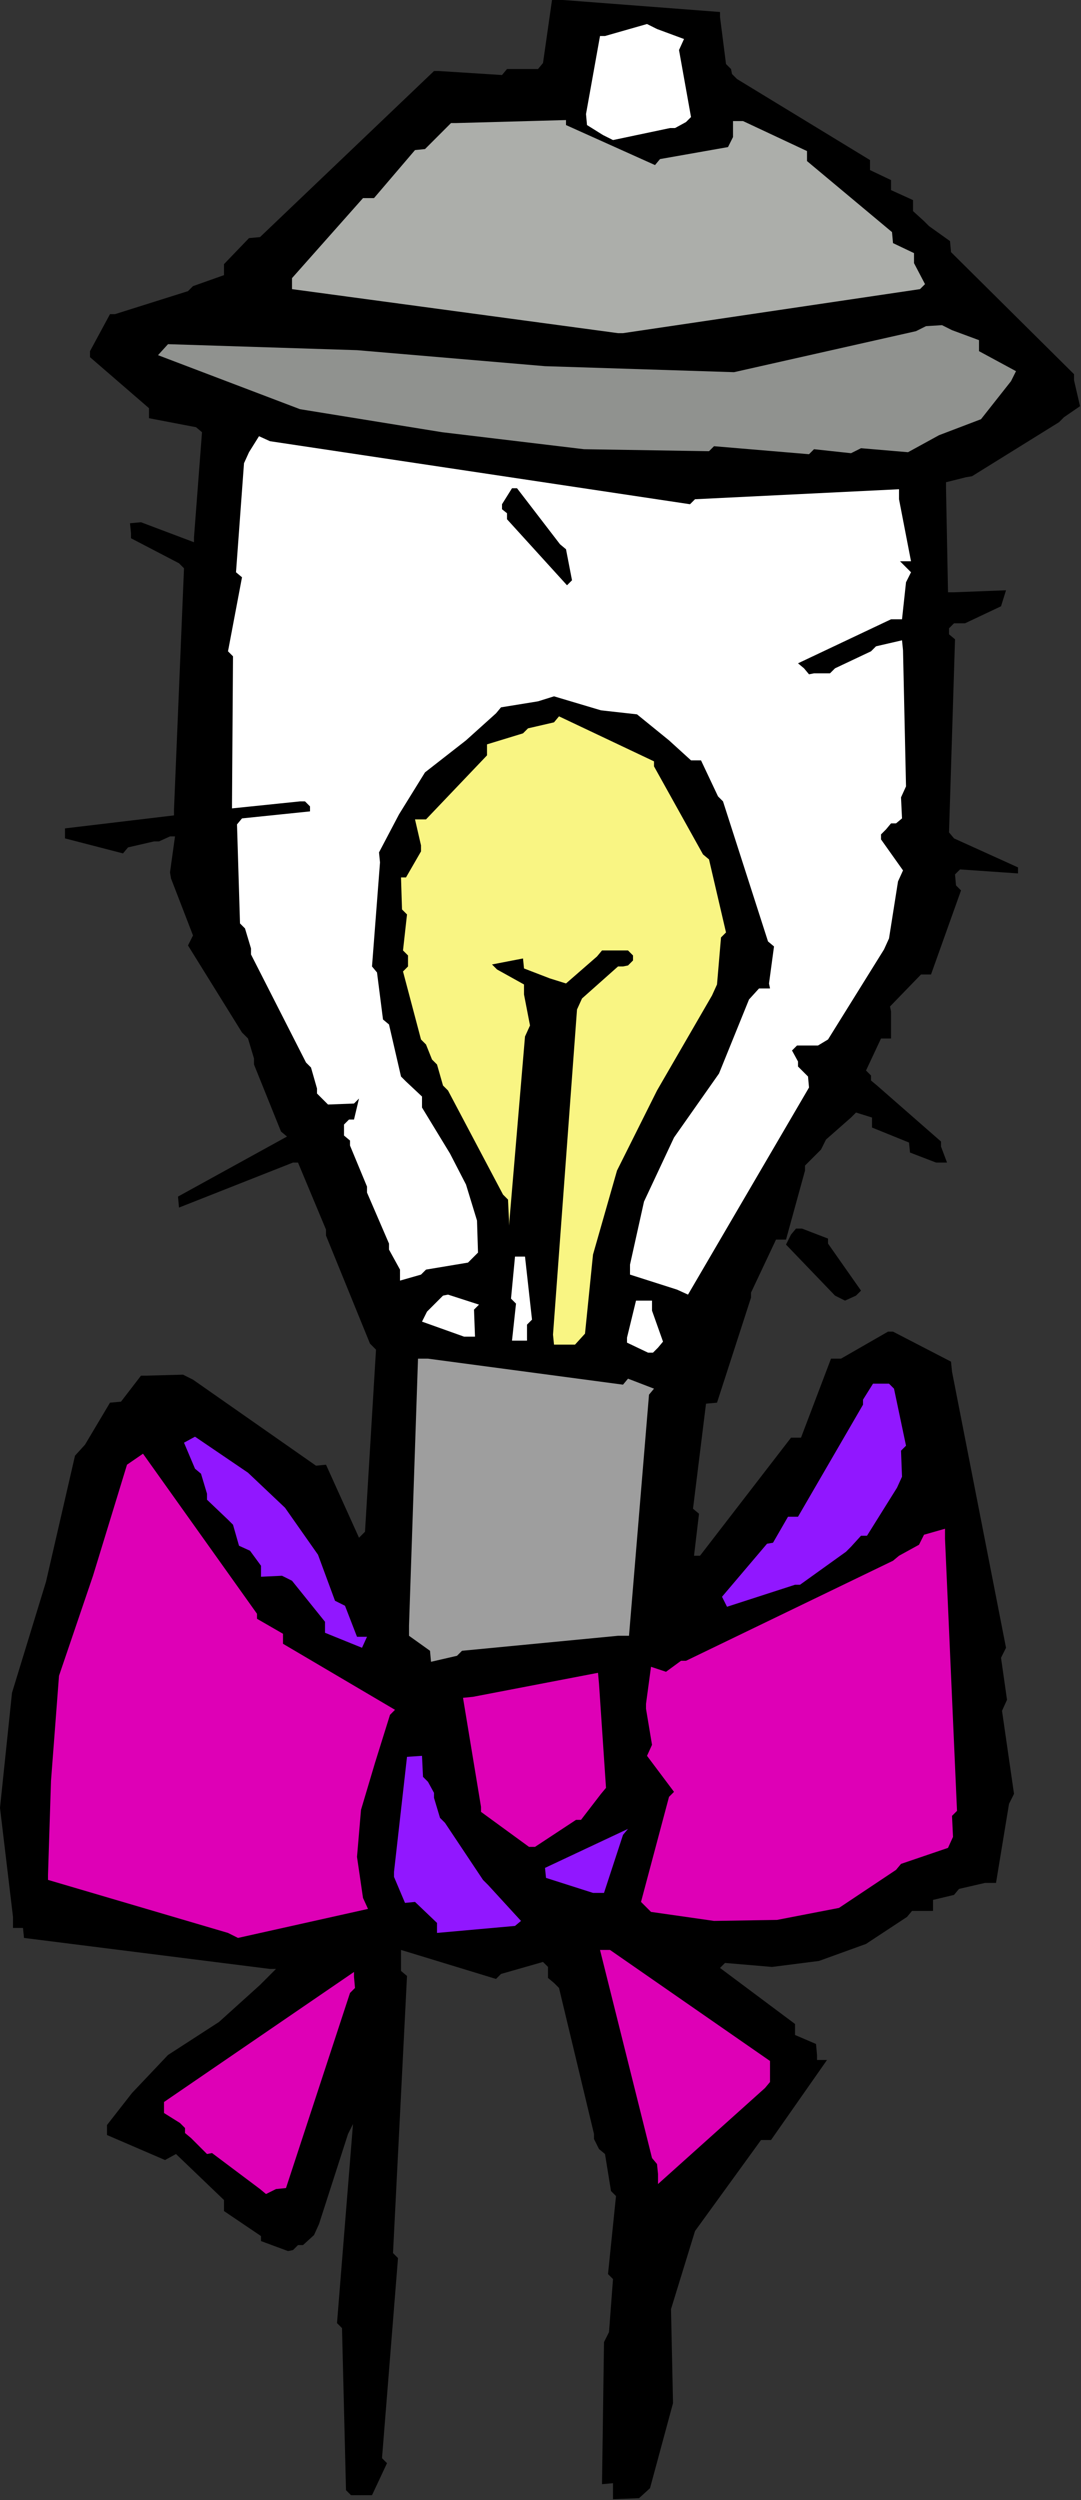 <?xml version="1.0" encoding="UTF-8" standalone="no"?>
<svg
   xmlns:dc="http://purl.org/dc/elements/1.1/"
   xmlns:cc="http://creativecommons.org/ns#"
   xmlns:rdf="http://www.w3.org/1999/02/22-rdf-syntax-ns#"
   xmlns:svg="http://www.w3.org/2000/svg"
   xmlns="http://www.w3.org/2000/svg"
   xmlns:sodipodi="http://sodipodi.sourceforge.net/DTD/sodipodi-0.dtd"
   xmlns:inkscape="http://www.inkscape.org/namespaces/inkscape"
   version="1.0"
   width="27.457mm"
   height="63.475mm"
   id="svg47"
   sodipodi:docname="AD003705.WMF">
  <rect width="100%" height="100%" fill="#333333" stroke="none"/>
  <sodipodi:namedview
     pagecolor="#ffffff"
     bordercolor="#666666"
     borderopacity="1"
     objecttolerance="10"
     gridtolerance="10"
     guidetolerance="10"
     inkscape:pageopacity="0"
     inkscape:pageshadow="2"
     inkscape:window-width="640"
     inkscape:window-height="480"
     id="namedview49" />
  <defs
     id="defs3">
    <pattern
       id="WMFhbasepattern"
       patternUnits="userSpaceOnUse"
       width="6"
       height="6"
       x="0"
       y="0" />
  </defs>
  <path
     style="fill:#000000;fill-rule:evenodd;fill-opacity:1;stroke:none;"
     d="  M 103.68,38.976   L 102.144,40.032   L 101.664,40.512   L 93.312,45.696   L 92.736,45.792   L 90.816,46.272   L 90.816,46.848   L 91.008,56.832   L 91.584,56.832   L 96.576,56.64   L 96.096,58.176   L 92.64,59.808   L 92.16,59.808   L 91.584,59.808   L 91.104,60.288   L 91.104,60.864   L 91.68,61.344   L 91.104,79.872   L 91.584,80.448   L 97.728,83.232   L 97.728,83.808   L 92.16,83.424   L 91.68,83.904   L 91.776,84.96   L 92.256,85.44   L 89.376,93.504   L 88.416,93.504   L 85.44,96.576   L 85.536,97.056   L 85.536,99.648   L 84.576,99.648   L 83.136,102.72   L 83.616,103.2   L 83.616,103.68   L 84.192,104.16   L 90.336,109.536   L 90.336,110.016   L 90.912,111.552   L 89.856,111.552   L 87.36,110.592   L 87.264,109.632   L 83.712,108.192   L 83.712,107.232   L 82.176,106.752   L 81.696,107.232   L 79.296,109.344   L 78.816,110.304   L 77.28,111.84   L 77.28,112.32   L 75.456,118.944   L 74.496,118.944   L 72.096,124.032   L 72.096,124.512   L 68.832,134.592   L 67.776,134.688   L 66.528,144.768   L 67.104,145.248   L 66.624,149.28   L 67.2,149.28   L 75.936,137.952   L 76.896,137.952   L 79.776,130.368   L 80.736,130.368   L 85.248,127.776   L 85.728,127.776   L 91.296,130.656   L 91.392,131.616   L 96.576,158.112   L 96.096,159.072   L 96.672,163.104   L 96.192,164.16   L 97.344,172.128   L 96.864,173.088   L 95.616,180.672   L 94.56,180.672   L 92.064,181.248   L 91.584,181.824   L 89.568,182.304   L 89.568,183.36   L 87.552,183.36   L 87.072,183.936   L 83.136,186.528   L 83.136,186.528   L 78.624,188.16   L 78.624,188.16   L 74.112,188.736   L 74.112,188.736   L 69.6,188.352   L 69.12,188.832   L 76.32,194.208   L 76.32,195.264   L 78.336,196.128   L 78.432,197.184   L 78.432,197.664   L 79.392,197.664   L 74.016,205.344   L 73.056,205.344   L 66.72,214.08   L 66.72,214.08   L 64.416,221.568   L 64.416,221.568   L 64.608,230.592   L 64.608,230.592   L 62.4,238.752   L 61.344,239.712   L 58.848,239.808   L 58.848,238.848   L 58.848,238.272   L 57.792,238.368   L 57.984,224.736   L 58.464,223.776   L 58.848,218.688   L 58.368,218.208   L 59.136,210.72   L 58.656,210.24   L 58.08,206.688   L 57.504,206.208   L 57.024,205.248   L 57.024,204.768   L 53.664,190.752   L 53.184,190.272   L 52.608,189.792   L 52.608,189.216   L 52.608,188.736   L 52.128,188.256   L 48.096,189.408   L 47.616,189.888   L 38.496,187.104   L 38.496,187.584   L 38.496,189.12   L 39.072,189.6   L 37.728,216.192   L 38.208,216.672   L 36.672,235.872   L 37.152,236.352   L 35.712,239.424   L 35.232,239.424   L 33.696,239.424   L 33.216,238.944   L 32.832,223.392   L 32.352,222.912   L 33.888,203.808   L 33.408,204.768   L 30.624,213.408   L 30.144,214.464   L 29.088,215.424   L 28.608,215.424   L 28.128,215.904   L 27.648,216   L 25.056,215.04   L 25.056,214.56   L 21.504,212.16   L 21.504,211.104   L 16.896,206.688   L 15.84,207.264   L 10.272,204.864   L 10.272,203.904   L 12.672,200.832   L 12.672,200.832   L 16.128,197.184   L 16.128,197.184   L 21.024,194.016   L 21.024,194.016   L 24.96,190.464   L 26.016,189.408   L 26.496,188.928   L 25.92,188.928   L 2.304,185.952   L 2.208,184.992   L 1.248,184.992   L 1.248,183.936   L 0,173.472   L 0,173.472   L 1.152,162.432   L 1.152,162.432   L 4.416,151.776   L 4.416,151.776   L 7.2,139.68   L 8.16,138.624   L 10.56,134.592   L 11.616,134.496   L 13.536,132   L 14.016,132   L 17.568,131.904   L 18.528,132.384   L 30.336,140.64   L 31.296,140.544   L 34.464,147.552   L 35.04,146.976   L 36.096,129.504   L 35.52,128.928   L 31.296,118.56   L 31.296,117.984   L 28.608,111.552   L 28.128,111.552   L 17.184,115.872   L 17.088,114.816   L 27.552,109.056   L 26.976,108.576   L 24.384,102.144   L 24.384,101.568   L 23.808,99.648   L 23.232,99.072   L 18.048,90.72   L 18.528,89.76   L 16.416,84.288   L 16.32,83.712   L 16.8,80.256   L 16.32,80.256   L 15.264,80.736   L 14.784,80.736   L 12.288,81.312   L 11.808,81.888   L 6.24,80.448   L 6.24,79.488   L 16.704,78.24   L 16.704,77.664   L 17.664,54.528   L 17.184,54.048   L 12.576,51.648   L 12.576,51.168   L 12.48,50.208   L 13.536,50.112   L 18.624,52.032   L 18.624,51.552   L 19.392,41.472   L 18.816,40.992   L 14.304,40.128   L 14.304,39.168   L 8.64,34.272   L 8.64,33.696   L 10.56,30.144   L 11.04,30.144   L 18.048,27.936   L 18.528,27.456   L 21.504,26.4   L 21.504,25.344   L 23.904,22.848   L 24.96,22.752   L 41.664,6.816   L 42.144,6.816   L 48.192,7.2   L 48.672,6.624   L 50.688,6.624   L 51.168,6.624   L 51.648,6.624   L 52.128,6.048   L 52.992,0   L 54.048,0   L 69.12,1.152   L 69.12,1.632   L 69.696,6.144   L 70.176,6.624   L 70.272,7.104   L 70.752,7.584   L 83.52,15.36   L 83.52,16.32   L 85.536,17.28   L 85.536,18.24   L 87.648,19.2   L 87.648,20.256   L 88.704,21.216   L 89.184,21.696   L 91.2,23.136   L 91.296,24.192   L 103.104,35.904   L 103.104,36.48   L 103.68,38.976  z "
     id="path5" />
  <path
     style="fill:#90928f;fill-rule:evenodd;fill-opacity:1;stroke:none;"
     d="  M 97.056,36.576   L 94.176,40.224   L 94.176,40.224   L 90.144,41.76   L 90.144,41.76   L 87.168,43.392   L 87.168,43.392   L 82.656,43.008   L 81.696,43.488   L 78.144,43.104   L 77.664,43.584   L 68.544,42.816   L 68.064,43.296   L 56.064,43.104   L 56.064,43.104   L 42.432,41.472   L 42.432,41.472   L 28.8,39.264   L 28.8,39.264   L 15.168,34.08   L 16.128,33.024   L 34.272,33.6   L 34.272,33.6   L 52.32,35.136   L 52.32,35.136   L 70.464,35.712   L 70.464,35.712   L 87.936,31.776   L 88.896,31.296   L 90.432,31.2   L 91.392,31.68   L 93.984,32.64   L 93.984,33.696   L 97.536,35.616   L 97.056,36.576  z "
     id="path7" />
  <path
     style="fill:#acaeaa;fill-rule:evenodd;fill-opacity:1;stroke:none;"
     d="  M 88.32,27.744   L 59.808,31.968   L 59.328,31.968   L 28.032,27.744   L 28.032,26.688   L 34.848,19.008   L 35.904,19.008   L 39.84,14.4   L 40.8,14.304   L 43.296,11.808   L 43.776,11.808   L 54.336,11.52   L 54.336,12   L 62.88,15.84   L 63.36,15.264   L 69.888,14.112   L 70.368,13.152   L 70.368,11.616   L 71.328,11.616   L 77.472,14.496   L 77.472,15.456   L 85.632,22.272   L 85.728,23.328   L 87.744,24.288   L 87.744,25.248   L 88.8,27.264   L 88.32,27.744  z "
     id="path9" />
  <path
     style="fill:#de00b6;fill-rule:evenodd;fill-opacity:1;stroke:none;"
     d="  M 91.392,174.24   L 91.488,176.256   L 91.008,177.312   L 86.496,178.848   L 86.016,179.424   L 80.544,183.072   L 80.544,183.072   L 74.592,184.224   L 74.592,184.224   L 68.544,184.32   L 68.544,184.32   L 62.496,183.456   L 61.536,182.496   L 64.224,172.416   L 64.704,171.936   L 62.112,168.48   L 62.592,167.424   L 62.016,163.968   L 62.016,163.488   L 62.496,159.936   L 63.936,160.416   L 65.376,159.36   L 65.856,159.36   L 85.728,149.76   L 86.304,149.28   L 88.224,148.224   L 88.704,147.264   L 90.72,146.688   L 90.72,147.648   L 91.872,173.76   L 91.392,174.24  z "
     id="path11" />
  <path
     style="fill:#ffffff;fill-rule:evenodd;fill-opacity:1;stroke:none;"
     d="  M 86.976,55.872   L 86.592,59.424   L 85.536,59.424   L 76.608,63.648   L 77.184,64.128   L 77.664,64.704   L 78.144,64.608   L 79.68,64.608   L 80.16,64.128   L 83.616,62.496   L 84.096,62.016   L 86.592,61.44   L 86.688,62.4   L 86.976,75.456   L 86.496,76.512   L 86.592,78.528   L 86.016,79.008   L 85.536,79.008   L 85.056,79.584   L 84.576,80.064   L 84.576,80.544   L 86.688,83.52   L 86.208,84.576   L 85.344,90.048   L 84.864,91.104   L 79.488,99.744   L 78.528,100.32   L 76.512,100.32   L 76.032,100.8   L 76.608,101.856   L 76.608,102.336   L 77.568,103.296   L 77.664,104.352   L 66.048,124.224   L 64.992,123.744   L 60.48,122.304   L 60.48,121.344   L 61.824,115.296   L 61.824,115.296   L 64.704,109.152   L 64.704,109.152   L 69.024,103.008   L 69.024,103.008   L 71.904,95.904   L 72.864,94.848   L 73.92,94.848   L 73.824,94.368   L 74.304,90.816   L 73.728,90.336   L 69.408,76.896   L 68.928,76.416   L 67.296,72.96   L 66.336,72.96   L 64.224,71.04   L 64.224,71.04   L 61.152,68.544   L 61.152,68.544   L 57.696,68.16   L 57.696,68.16   L 53.184,66.816   L 51.648,67.296   L 48.096,67.872   L 47.616,68.448   L 44.736,71.04   L 44.736,71.04   L 40.8,74.112   L 40.8,74.112   L 38.304,78.144   L 38.304,78.144   L 36.384,81.792   L 36.48,82.752   L 35.712,92.736   L 36.192,93.312   L 36.768,97.824   L 37.344,98.304   L 38.496,103.296   L 38.976,103.776   L 40.512,105.216   L 40.512,106.272   L 43.2,110.688   L 43.2,110.688   L 44.736,113.664   L 44.736,113.664   L 45.792,117.12   L 45.792,117.12   L 45.888,120.192   L 44.928,121.152   L 40.896,121.824   L 40.416,122.304   L 38.4,122.88   L 38.4,121.824   L 37.344,119.904   L 37.344,119.328   L 35.232,114.432   L 35.232,113.856   L 33.6,109.92   L 33.6,109.44   L 33.024,108.96   L 33.024,107.904   L 33.504,107.424   L 33.984,107.424   L 34.464,105.408   L 33.984,105.888   L 31.488,105.984   L 31.008,105.504   L 30.432,104.928   L 30.432,104.448   L 29.856,102.432   L 29.376,101.952   L 24.096,91.584   L 24.096,91.008   L 23.52,89.088   L 23.04,88.608   L 22.752,79.104   L 23.232,78.528   L 29.76,77.856   L 29.76,77.376   L 29.28,76.896   L 28.8,76.896   L 22.272,77.568   L 22.272,77.088   L 22.368,62.976   L 21.888,62.496   L 23.232,55.392   L 22.656,54.912   L 23.424,44.448   L 23.904,43.392   L 24.864,41.856   L 25.92,42.336   L 66.24,48.384   L 66.72,47.904   L 86.304,46.944   L 86.304,47.904   L 87.456,53.856   L 86.4,53.856   L 87.456,54.912   L 86.976,55.872  z "
     id="path13" />
  <path
     style="fill:#9117ff;fill-rule:evenodd;fill-opacity:1;stroke:none;"
     d="  M 86.496,139.2   L 86.592,141.696   L 86.112,142.752   L 83.232,147.36   L 82.656,147.36   L 81.696,148.416   L 81.216,148.896   L 76.8,152.064   L 76.32,152.064   L 69.792,154.176   L 69.312,153.216   L 73.632,148.128   L 74.208,148.032   L 75.648,145.536   L 76.608,145.536   L 82.848,134.784   L 82.848,134.304   L 83.808,132.768   L 84.384,132.768   L 85.344,132.768   L 85.824,133.248   L 86.976,138.72   L 86.496,139.2  z "
     id="path15" />
  <path
     style="fill:#000000;fill-rule:evenodd;fill-opacity:1;stroke:none;"
     d="  M 82.176,124.32   L 81.12,124.8   L 80.16,124.32   L 75.456,119.424   L 75.936,118.464   L 76.416,117.888   L 76.992,117.888   L 79.488,118.848   L 79.488,119.328   L 82.656,123.84   L 82.176,124.32  z "
     id="path17" />
  <path
     style="fill:#de00b6;fill-rule:evenodd;fill-opacity:1;stroke:none;"
     d="  M 73.44,200.352   L 63.168,209.568   L 63.168,208.608   L 63.072,207.648   L 62.592,207.072   L 57.6,187.104   L 58.56,187.104   L 73.92,197.76   L 73.92,198.336   L 73.92,199.776   L 73.44,200.352  z "
     id="path19" />
  <path
     style="fill:#f9f583;fill-rule:evenodd;fill-opacity:1;stroke:none;"
     d="  M 69.216,89.952   L 68.832,94.464   L 68.352,95.52   L 63.072,104.64   L 63.072,104.64   L 59.232,112.32   L 59.232,112.32   L 56.928,120.384   L 56.928,120.384   L 56.16,127.968   L 55.2,129.024   L 53.184,129.024   L 53.088,128.064   L 55.392,96.864   L 55.872,95.808   L 59.328,92.736   L 59.808,92.736   L 60.288,92.64   L 60.768,92.16   L 60.768,91.68   L 60.288,91.2   L 57.792,91.2   L 57.312,91.776   L 54.336,94.368   L 52.8,93.888   L 50.304,92.928   L 50.208,91.968   L 47.232,92.544   L 47.712,93.024   L 50.304,94.464   L 50.304,95.424   L 50.88,98.4   L 50.4,99.456   L 48.864,117.6   L 48.864,117.12   L 48.768,115.104   L 48.288,114.624   L 43.008,104.64   L 42.528,104.16   L 41.952,102.144   L 41.472,101.664   L 40.896,100.224   L 40.416,99.744   L 38.688,93.216   L 39.168,92.736   L 39.168,91.68   L 38.688,91.2   L 39.072,87.744   L 38.592,87.264   L 38.496,84.192   L 38.976,84.192   L 40.416,81.696   L 40.416,81.12   L 39.84,78.624   L 40.896,78.624   L 46.752,72.48   L 46.752,71.424   L 50.208,70.368   L 50.688,69.888   L 53.184,69.312   L 53.664,68.736   L 62.784,73.056   L 62.784,73.536   L 67.488,81.984   L 68.064,82.464   L 69.696,89.472   L 69.216,89.952  z "
     id="path21" />
  <path
     style="fill:#ffffff;fill-rule:evenodd;fill-opacity:1;stroke:none;"
     d="  M 65.856,11.712   L 64.8,12.288   L 64.32,12.288   L 58.848,13.44   L 57.888,12.96   L 56.352,12   L 56.256,10.944   L 57.6,3.456   L 58.08,3.456   L 62.112,2.304   L 63.072,2.784   L 65.664,3.744   L 65.184,4.8   L 66.336,11.232   L 65.856,11.712  z "
     id="path23" />
  <path
     style="fill:#ffffff;fill-rule:evenodd;fill-opacity:1;stroke:none;"
     d="  M 63.168,129.312   L 62.688,129.792   L 62.208,129.792   L 60.192,128.832   L 60.192,128.352   L 61.056,124.8   L 61.632,124.8   L 62.592,124.8   L 62.592,125.76   L 63.648,128.736   L 63.168,129.312  z "
     id="path25" />
  <path
     style="fill:#9e9e9e;fill-rule:evenodd;fill-opacity:1;stroke:none;"
     d="  M 62.304,133.824   L 60.384,156.96   L 59.328,156.96   L 44.352,158.4   L 43.872,158.88   L 41.376,159.456   L 41.28,158.4   L 39.264,156.96   L 39.264,156   L 40.128,130.368   L 41.088,130.368   L 59.808,132.864   L 60.288,132.288   L 62.784,133.248   L 62.304,133.824  z "
     id="path27" />
  <path
     style="fill:#9117ff;fill-rule:evenodd;fill-opacity:1;stroke:none;"
     d="  M 59.808,176.064   L 57.984,181.632   L 56.928,181.632   L 52.416,180.192   L 52.32,179.232   L 60.288,175.488   L 59.808,176.064  z "
     id="path29" />
  <path
     style="fill:#de00b6;fill-rule:evenodd;fill-opacity:1;stroke:none;"
     d="  M 57.696,172.128   L 55.776,174.624   L 55.296,174.624   L 51.36,177.216   L 50.784,177.216   L 46.176,173.856   L 46.176,173.376   L 44.448,162.912   L 45.408,162.816   L 57.408,160.512   L 57.504,161.568   L 58.176,171.552   L 57.696,172.128  z "
     id="path31" />
  <path
     style="fill:#000000;fill-rule:evenodd;fill-opacity:1;stroke:none;"
     d="  M 54.432,56.16   L 48.672,49.824   L 48.672,49.248   L 48.192,48.864   L 48.192,48.384   L 49.152,46.848   L 49.632,46.848   L 53.76,52.224   L 54.336,52.704   L 54.912,55.68   L 54.432,56.16  z "
     id="path33" />
  <path
     style="fill:#ffffff;fill-rule:evenodd;fill-opacity:1;stroke:none;"
     d="  M 50.592,127.104   L 50.592,128.64   L 49.152,128.64   L 49.536,125.088   L 49.056,124.608   L 49.44,120.576   L 50.4,120.576   L 51.072,126.624   L 50.592,127.104  z "
     id="path35" />
  <path
     style="fill:#9117ff;fill-rule:evenodd;fill-opacity:1;stroke:none;"
     d="  M 49.44,184.8   L 41.952,185.472   L 41.952,184.512   L 39.84,182.496   L 38.88,182.592   L 37.824,180.096   L 37.824,179.616   L 39.072,168.576   L 40.512,168.48   L 40.608,170.496   L 41.088,170.976   L 41.664,172.032   L 41.664,172.512   L 42.24,174.432   L 42.72,174.912   L 46.368,180.384   L 46.848,180.864   L 50.016,184.32   L 49.44,184.8  z "
     id="path37" />
  <path
     style="fill:#ffffff;fill-rule:evenodd;fill-opacity:1;stroke:none;"
     d="  M 45.504,125.664   L 45.6,128.256   L 44.544,128.256   L 40.512,126.816   L 40.992,125.856   L 42.528,124.32   L 43.008,124.224   L 45.984,125.184   L 45.504,125.664  z "
     id="path39" />
  <path
     style="fill:#de00b6;fill-rule:evenodd;fill-opacity:1;stroke:none;"
     d="  M 37.44,164.544   L 36,169.152   L 36,169.152   L 34.656,173.664   L 34.656,173.664   L 34.272,178.176   L 34.272,178.176   L 34.848,182.112   L 35.328,183.168   L 22.848,185.952   L 21.888,185.472   L 4.608,180.384   L 4.608,179.904   L 4.896,170.88   L 4.896,170.88   L 5.664,160.8   L 5.664,160.8   L 8.928,151.2   L 8.928,151.2   L 12.192,140.544   L 13.728,139.488   L 24.672,154.848   L 24.672,155.328   L 27.168,156.768   L 27.168,157.728   L 37.92,164.064   L 37.44,164.544  z "
     id="path41" />
  <path
     style="fill:#9117ff;fill-rule:evenodd;fill-opacity:1;stroke:none;"
     d="  M 34.752,158.112   L 31.2,156.672   L 31.2,155.616   L 28.032,151.68   L 27.072,151.2   L 25.056,151.296   L 25.056,150.24   L 24,148.8   L 22.944,148.32   L 22.368,146.304   L 21.888,145.824   L 19.872,143.904   L 19.872,143.328   L 19.296,141.408   L 18.72,140.928   L 17.664,138.432   L 18.72,137.856   L 23.808,141.312   L 23.808,141.312   L 27.36,144.672   L 27.36,144.672   L 30.528,149.184   L 30.528,149.184   L 32.16,153.6   L 33.12,154.08   L 34.272,157.056   L 35.232,157.056   L 35.232,157.056   L 34.752,158.112  z "
     id="path43" />
  <path
     style="fill:#de00b6;fill-rule:evenodd;fill-opacity:1;stroke:none;"
     d="  M 33.6,191.232   L 27.456,209.952   L 26.496,210.048   L 25.536,210.528   L 24.96,210.048   L 20.352,206.592   L 19.872,206.688   L 18.336,205.152   L 17.76,204.672   L 17.76,204.192   L 17.28,203.712   L 15.744,202.752   L 15.744,201.696   L 33.984,189.216   L 33.984,189.696   L 34.08,190.752   L 33.6,191.232  z "
     id="path45" />
</svg>
